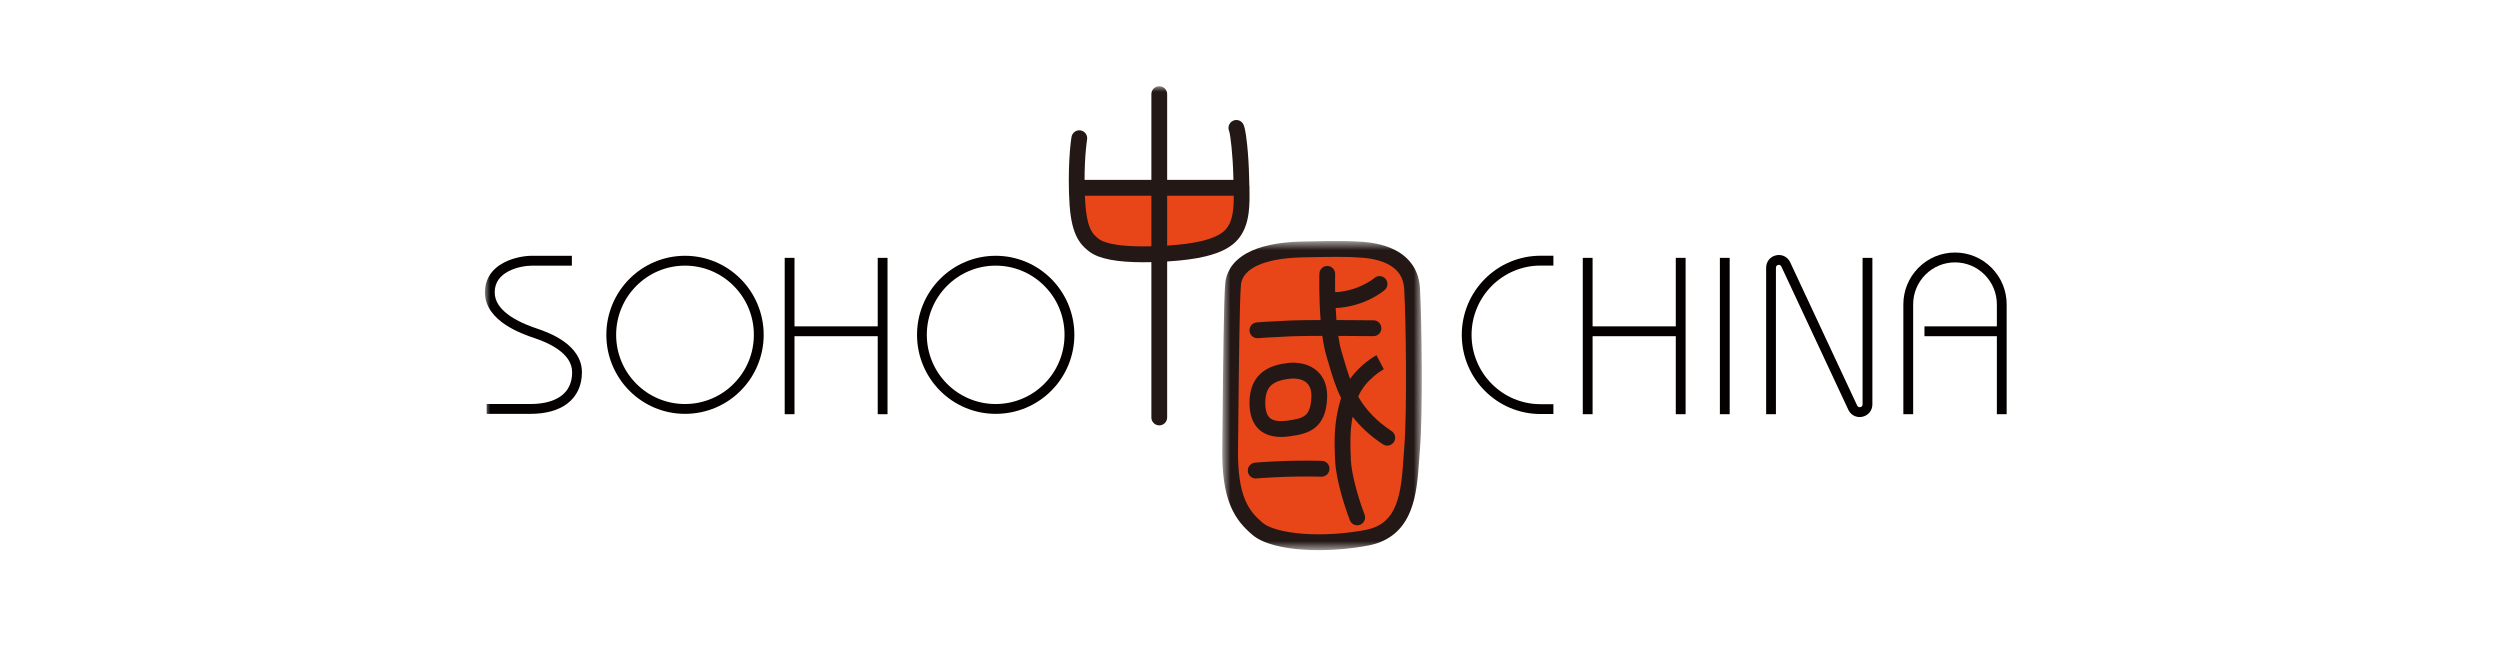 <?xml version="1.0" encoding="UTF-8"?>
<svg width="232px" height="60px" viewBox="0 0 232 60" version="1.1" xmlns="http://www.w3.org/2000/svg" xmlns:xlink="http://www.w3.org/1999/xlink">
    <!-- Generator: Sketch 53.2 (72643) - https://sketchapp.com -->
    <title>16.soho中国</title>
    <desc>Created with Sketch.</desc>
    <defs>
        <polygon id="path-1" points="0.742 0.645 19.262 0.645 19.262 29.333 0.742 29.333"></polygon>
        <polygon id="path-3" points="0 43.057 141.218 43.057 141.218 0.001 0 0.001"></polygon>
    </defs>
    <g id="16.soho中国" stroke="none" stroke-width="1" fill="none" fill-rule="evenodd">
        <g id="16">
            <rect id="矩形复制-21" x="0" y="0" width="232" height="110"></rect>
            <g id="编组" transform="translate(45, 8)">
                <g transform="translate(67.682, 13.723)">
                    <mask id="mask-2" fill="white">
                        <use xlink:href="#path-1"></use>
                    </mask>
                    <g id="Clip-2"></g>
                    <path d="M19.092,5.036 C19.006,3.443 18.205,2.212 16.779,1.479 C15.627,0.887 14.261,0.725 13.314,0.693 C13.095,0.675 11.904,0.593 8.057,0.693 C5.916,0.749 4.228,1.111 3.035,1.764 C1.509,2.603 1.098,3.749 1.022,4.564 C0.885,6.023 0.824,12.064 0.775,16.917 C0.763,18.037 0.754,19.096 0.743,19.988 C0.717,22.217 0.972,23.936 1.522,25.245 C2.059,26.524 2.804,27.277 3.528,27.899 C4.607,28.829 6.611,29.16 8.102,29.273 C8.63,29.313 9.176,29.333 9.731,29.333 C11.245,29.333 12.827,29.184 14.318,28.897 C15.31,28.707 16.15,28.312 16.813,27.728 C17.408,27.204 17.862,26.54 18.2,25.697 C18.788,24.235 18.906,22.529 19.022,20.879 C19.044,20.556 19.065,20.249 19.091,19.947 C19.372,16.499 19.258,8.097 19.092,5.036" id="Fill-1" fill="#231815" mask="url(#mask-2)"></path>
                </g>
                <path d="M85.314,33.549 C85.288,33.862 85.266,34.187 85.243,34.499 C85.137,36.035 85.026,37.625 84.525,38.87 C84.276,39.495 83.951,39.977 83.531,40.346 C83.059,40.762 82.467,41.033 81.725,41.177 C79.839,41.541 77.713,41.67 75.895,41.53 C74.997,41.462 74.207,41.334 73.551,41.149 C72.762,40.927 72.36,40.678 72.162,40.507 C71.481,39.922 70.949,39.339 70.552,38.398 C70.081,37.278 69.865,35.75 69.889,33.729 C69.899,32.837 69.911,31.777 69.921,30.655 C69.968,26.083 70.029,19.822 70.161,18.425 C70.303,16.902 72.349,15.975 75.776,15.887 C77.197,15.85 78.24,15.838 78.999,15.838 C80.382,15.838 80.823,15.878 80.866,15.882 L80.893,15.886 L80.928,15.887 C81.728,15.91 82.874,16.038 83.794,16.511 C84.758,17.006 85.254,17.767 85.312,18.839 C85.473,21.789 85.586,30.219 85.314,33.549" id="Fill-3" fill="#E84619"></path>
                <path d="M141.218,30.438 L140.309,30.438 L140.309,20.25 C140.309,19.209 139.905,18.229 139.171,17.491 C138.438,16.754 137.462,16.35 136.426,16.35 C135.387,16.35 134.411,16.754 133.677,17.491 C132.945,18.229 132.541,19.209 132.541,20.25 L132.541,30.438 L131.631,30.438 L131.631,20.25 C131.631,18.966 132.13,17.755 133.035,16.846 C133.941,15.937 135.145,15.435 136.426,15.435 C137.706,15.435 138.909,15.937 139.814,16.846 C140.719,17.755 141.218,18.966 141.218,20.25 L141.218,30.438 Z" id="Fill-5" fill="#040000"></path>
                <mask id="mask-4" fill="white">
                    <use xlink:href="#path-3"></use>
                </mask>
                <g id="Clip-8"></g>
                <polygon id="Fill-7" fill="#040000" mask="url(#mask-4)" points="133.59 23.199 140.975 23.199 140.975 22.286 133.59 22.286"></polygon>
                <polygon id="Fill-9" fill="#040000" mask="url(#mask-4)" points="114.605 30.438 115.514 30.438 115.514 15.929 114.605 15.929"></polygon>
                <polygon id="Fill-10" fill="#040000" mask="url(#mask-4)" points="101.882 30.438 102.792 30.438 102.792 15.929 101.882 15.929"></polygon>
                <polygon id="Fill-11" fill="#040000" mask="url(#mask-4)" points="110.513 30.438 111.424 30.438 111.424 15.929 110.513 15.929"></polygon>
                <polygon id="Fill-12" fill="#040000" mask="url(#mask-4)" points="102.337 23.199 110.97 23.199 110.97 22.286 102.337 22.286"></polygon>
                <polygon id="Fill-13" fill="#040000" mask="url(#mask-4)" points="27.82 30.438 28.729 30.438 28.729 15.929 27.82 15.929"></polygon>
                <polygon id="Fill-14" fill="#040000" mask="url(#mask-4)" points="36.453 30.438 37.362 30.438 37.362 15.929 36.453 15.929"></polygon>
                <polygon id="Fill-15" fill="#040000" mask="url(#mask-4)" points="28.274 23.199 36.907 23.199 36.907 22.286 28.274 22.286"></polygon>
                <path d="M99.156,30.421 L97.963,30.421 C96.976,30.421 96.019,30.226 95.118,29.844 C94.247,29.474 93.466,28.945 92.794,28.27 C92.123,27.596 91.597,26.81 91.227,25.936 C90.846,25.03 90.653,24.068 90.653,23.077 C90.653,22.085 90.846,21.124 91.227,20.218 C91.597,19.344 92.123,18.558 92.794,17.884 C93.466,17.21 94.247,16.68 95.118,16.31 C96.019,15.928 96.976,15.732 97.963,15.732 L99.156,15.732 L99.156,16.646 L97.963,16.646 C97.098,16.646 96.26,16.816 95.472,17.152 C94.709,17.476 94.026,17.94 93.436,18.529 C92.848,19.12 92.387,19.808 92.066,20.573 C91.731,21.366 91.561,22.209 91.561,23.077 C91.561,23.946 91.731,24.786 92.066,25.58 C92.387,26.345 92.848,27.033 93.436,27.624 C94.026,28.216 94.709,28.678 95.472,29.004 C96.26,29.338 97.098,29.508 97.963,29.508 L99.156,29.508 L99.156,30.421 Z" id="Fill-16" fill="#040000" mask="url(#mask-4)"></path>
                <path d="M127.571,30.702 C127.124,30.702 126.722,30.45 126.523,30.024 L120.308,16.73 C120.228,16.558 120.075,16.572 120.013,16.585 C119.951,16.6 119.806,16.653 119.806,16.844 L119.806,30.438 L118.898,30.438 L118.898,16.844 C118.898,16.28 119.266,15.817 119.814,15.694 C120.362,15.57 120.893,15.833 121.131,16.342 L127.345,29.636 C127.428,29.808 127.58,29.794 127.641,29.781 C127.704,29.768 127.847,29.714 127.847,29.522 L127.847,15.929 L128.757,15.929 L128.757,29.522 C128.757,30.088 128.387,30.549 127.839,30.673 C127.749,30.692 127.659,30.702 127.571,30.702" id="Fill-17" fill="#040000" mask="url(#mask-4)"></path>
                <path d="M47.399,16.651 C46.538,16.651 45.701,16.821 44.912,17.155 C44.152,17.479 43.468,17.942 42.882,18.531 C42.294,19.122 41.833,19.807 41.511,20.573 C41.179,21.363 41.009,22.205 41.009,23.071 C41.009,23.939 41.179,24.779 41.511,25.57 C41.833,26.335 42.294,27.021 42.882,27.613 C43.468,28.201 44.152,28.665 44.912,28.987 C45.701,29.322 46.538,29.493 47.399,29.493 C48.262,29.493 49.099,29.322 49.888,28.987 C50.648,28.665 51.331,28.201 51.918,27.613 C52.506,27.021 52.966,26.335 53.288,25.57 C53.621,24.779 53.789,23.939 53.789,23.071 C53.789,22.205 53.621,21.363 53.288,20.573 C52.966,19.807 52.506,19.122 51.918,18.531 C51.331,17.942 50.648,17.479 49.888,17.155 C49.099,16.821 48.262,16.651 47.399,16.651 M47.399,30.405 C46.414,30.405 45.459,30.211 44.558,29.829 C43.689,29.459 42.908,28.931 42.238,28.257 C41.568,27.583 41.041,26.799 40.675,25.926 C40.294,25.022 40.1,24.062 40.1,23.071 C40.1,22.082 40.294,21.122 40.675,20.217 C41.041,19.345 41.568,18.559 42.238,17.886 C42.908,17.213 43.689,16.683 44.558,16.314 C45.459,15.931 46.414,15.737 47.399,15.737 C48.385,15.737 49.341,15.931 50.242,16.314 C51.111,16.683 51.891,17.213 52.562,17.886 C53.232,18.559 53.757,19.345 54.125,20.217 C54.506,21.122 54.7,22.082 54.7,23.071 C54.7,24.062 54.506,25.022 54.125,25.926 C53.757,26.799 53.232,27.583 52.562,28.257 C51.891,28.931 51.111,29.459 50.242,29.829 C49.341,30.211 48.385,30.405 47.399,30.405" id="Fill-18" fill="#040000" mask="url(#mask-4)"></path>
                <path d="M18.568,16.651 C17.706,16.651 16.87,16.821 16.081,17.155 C15.321,17.479 14.638,17.942 14.051,18.531 C13.463,19.122 13.003,19.807 12.68,20.573 C12.348,21.363 12.178,22.205 12.178,23.071 C12.178,23.939 12.348,24.779 12.68,25.57 C13.003,26.335 13.463,27.021 14.051,27.613 C14.638,28.201 15.321,28.665 16.081,28.987 C16.87,29.322 17.706,29.493 18.568,29.493 C19.431,29.493 20.268,29.322 21.057,28.987 C21.817,28.665 22.501,28.201 23.087,27.613 C23.675,27.021 24.136,26.335 24.457,25.57 C24.79,24.779 24.958,23.939 24.958,23.071 C24.958,22.205 24.79,21.363 24.457,20.573 C24.136,19.807 23.675,19.122 23.087,18.531 C22.501,17.942 21.817,17.479 21.057,17.155 C20.268,16.821 19.431,16.651 18.568,16.651 M18.568,30.405 C17.584,30.405 16.628,30.211 15.727,29.829 C14.858,29.459 14.078,28.931 13.407,28.257 C12.737,27.583 12.212,26.799 11.844,25.926 C11.463,25.022 11.269,24.062 11.269,23.071 C11.269,22.082 11.463,21.122 11.844,20.217 C12.212,19.345 12.737,18.559 13.407,17.886 C14.078,17.213 14.858,16.683 15.727,16.314 C16.628,15.931 17.584,15.737 18.568,15.737 C19.554,15.737 20.51,15.931 21.411,16.314 C22.28,16.683 23.061,17.213 23.731,17.886 C24.401,18.559 24.927,19.345 25.294,20.217 C25.675,21.122 25.869,22.082 25.869,23.071 C25.869,24.062 25.675,25.022 25.294,25.926 C24.927,26.799 24.401,27.583 23.731,28.257 C23.061,28.931 22.28,29.459 21.411,29.829 C20.51,30.211 19.554,30.405 18.568,30.405" id="Fill-19" fill="#040000" mask="url(#mask-4)"></path>
                <path d="M4.236,30.405 L0.162,30.405 L0.162,29.492 L4.236,29.492 C5.445,29.492 6.435,29.227 7.096,28.725 C7.758,28.224 8.094,27.491 8.094,26.545 C8.094,26.112 7.97,25.717 7.716,25.339 C7.495,25.008 7.174,24.695 6.761,24.407 C5.96,23.845 5.006,23.517 4.647,23.393 C4.621,23.384 4.594,23.376 4.564,23.365 C4.033,23.183 2.927,22.805 1.944,22.161 C1.377,21.789 0.926,21.377 0.608,20.935 C0.204,20.381 0.001,19.776 0.001,19.137 C0.001,17.923 0.617,16.961 1.783,16.357 C2.665,15.9 3.697,15.737 4.369,15.737 L8.07,15.737 L8.07,16.652 L4.369,16.652 C3.829,16.652 2.937,16.787 2.202,17.168 C1.802,17.376 1.492,17.631 1.278,17.929 C1.03,18.272 0.909,18.668 0.909,19.137 C0.909,19.969 1.425,20.729 2.442,21.396 C3.328,21.977 4.361,22.331 4.857,22.5 C4.886,22.511 4.915,22.52 4.942,22.529 C5.333,22.664 6.375,23.024 7.28,23.656 C7.786,24.009 8.187,24.404 8.469,24.828 C8.824,25.356 9.003,25.933 9.003,26.545 C9.003,27.775 8.533,28.781 7.644,29.455 C7.225,29.772 6.715,30.015 6.13,30.173 C5.564,30.327 4.927,30.405 4.236,30.405" id="Fill-20" fill="#040000" mask="url(#mask-4)"></path>
                <path d="M84.14,32.006 C82.773,31.103 81.759,30.056 81.042,28.807 C81.722,27.187 83.402,26.271 83.42,26.262 L83.418,26.263 L82.735,24.962 C82.661,25.002 81.278,25.747 80.29,27.163 C80.063,26.548 79.881,25.93 79.703,25.323 C79.638,25.102 79.573,24.874 79.504,24.65 C79.383,24.25 79.277,23.752 79.191,23.171 C80.911,23.176 82.424,23.195 82.453,23.195 L82.461,23.195 C82.862,23.195 83.188,22.87 83.192,22.468 C83.197,22.062 82.873,21.73 82.469,21.724 C82.347,21.723 80.773,21.704 79.024,21.7 C78.993,21.348 78.969,20.978 78.949,20.588 C81.707,20.454 83.424,18.979 83.504,18.911 C83.808,18.644 83.838,18.179 83.573,17.872 C83.307,17.567 82.846,17.535 82.542,17.803 C82.538,17.806 82.13,18.152 81.407,18.491 C80.834,18.759 79.968,19.06 78.9,19.118 C78.883,18.138 78.901,17.447 78.901,17.435 C78.913,17.03 78.595,16.691 78.191,16.68 C77.787,16.667 77.451,16.988 77.439,17.394 C77.435,17.526 77.382,19.562 77.553,21.7 C76.453,21.702 75.423,21.714 74.779,21.74 C72.838,21.822 71.677,21.914 71.628,21.918 C71.225,21.948 70.924,22.303 70.956,22.707 C70.987,23.092 71.306,23.384 71.685,23.384 C71.705,23.384 71.724,23.384 71.743,23.382 C71.755,23.382 72.929,23.29 74.841,23.208 C75.488,23.183 76.567,23.171 77.711,23.17 C77.808,23.863 77.935,24.52 78.104,25.079 C78.17,25.296 78.233,25.511 78.3,25.739 C78.599,26.764 78.916,27.848 79.451,28.934 C78.795,31.082 78.806,32.651 78.9,34.756 C78.98,36.539 79.829,39.148 80.268,40.28 C80.38,40.572 80.657,40.75 80.95,40.75 C81.038,40.75 81.127,40.734 81.215,40.7 C81.591,40.552 81.779,40.126 81.631,39.748 C81.158,38.524 80.428,36.167 80.361,34.692 C80.295,33.162 80.271,31.991 80.523,30.67 C81.203,31.555 82.104,32.42 83.338,33.234 C83.46,33.315 83.601,33.355 83.737,33.355 C83.976,33.355 84.21,33.238 84.351,33.023 C84.572,32.684 84.478,32.228 84.14,32.006" id="Fill-21" fill="#231815" mask="url(#mask-4)"></path>
                <path d="M77.665,34.765 C74.38,34.682 71.581,34.923 71.463,34.934 C71.06,34.969 70.764,35.326 70.798,35.73 C70.831,36.113 71.151,36.402 71.526,36.402 C71.548,36.402 71.568,36.401 71.591,36.399 C71.618,36.397 74.429,36.154 77.629,36.235 C78.031,36.245 78.367,35.925 78.377,35.518 C78.388,35.113 78.069,34.775 77.665,34.765" id="Fill-22" fill="#231815" mask="url(#mask-4)"></path>
                <path d="M72.417,29.306 C72.424,28.876 72.496,28.51 72.63,28.224 C72.737,27.993 72.888,27.806 73.09,27.657 C73.533,27.325 74.172,27.209 74.677,27.145 C74.779,27.132 74.891,27.124 75.006,27.124 C75.447,27.124 75.946,27.232 76.275,27.54 C76.584,27.828 76.725,28.284 76.696,28.9 C76.643,30.008 76.337,30.372 76.113,30.549 C75.78,30.812 75.265,30.925 74.487,31.033 C73.705,31.141 73.151,31.057 72.843,30.782 C72.55,30.522 72.407,30.026 72.417,29.306 M71.874,31.885 C72.231,32.204 72.685,32.409 73.223,32.498 C73.43,32.532 73.649,32.549 73.881,32.549 C74.132,32.549 74.399,32.529 74.687,32.489 C75.541,32.37 76.363,32.222 77.017,31.706 C77.373,31.424 77.649,31.052 77.837,30.597 C78.022,30.15 78.126,29.617 78.157,28.972 C78.183,28.43 78.117,27.94 77.961,27.512 C77.809,27.102 77.578,26.748 77.27,26.461 C76.891,26.109 76.413,25.868 75.849,25.744 C75.301,25.625 74.811,25.646 74.495,25.686 C73.812,25.773 72.935,25.94 72.217,26.477 C71.397,27.089 70.973,28.034 70.953,29.284 C70.937,30.452 71.245,31.328 71.874,31.885" id="Fill-23" fill="#231815" mask="url(#mask-4)"></path>
                <path d="M69.881,14.218 C70.417,13.59 70.742,12.778 70.876,11.733 C70.965,11.038 70.965,10.289 70.948,9.545 C70.954,9.507 70.957,9.467 70.957,9.427 C70.957,9.375 70.952,9.323 70.941,9.274 L70.933,9.005 C70.928,8.807 70.921,8.603 70.917,8.403 C70.896,7.419 70.832,6.373 70.738,5.458 C70.588,3.997 70.449,3.679 70.402,3.574 C70.238,3.202 69.805,3.035 69.436,3.201 C69.069,3.365 68.903,3.797 69.063,4.166 C69.175,4.469 69.408,6.31 69.455,8.435 C69.456,8.522 69.459,8.607 69.461,8.693 L63.312,8.693 L63.312,0.735 C63.312,0.329 62.984,0.001 62.579,0.001 C62.174,0.001 61.848,0.329 61.848,0.735 L61.848,8.693 L55.649,8.693 C55.652,6.325 55.876,4.982 55.88,4.954 C55.95,4.554 55.684,4.174 55.287,4.103 C54.887,4.033 54.509,4.302 54.439,4.701 C54.425,4.778 54.111,6.631 54.202,9.895 C54.249,11.558 54.409,12.678 54.723,13.523 C55.017,14.318 55.438,14.873 56.133,15.381 C57.009,16.022 58.643,16.337 61.103,16.337 C61.342,16.337 61.592,16.333 61.848,16.327 L61.848,30.742 C61.848,31.147 62.174,31.475 62.579,31.475 C62.984,31.475 63.312,31.147 63.312,30.742 L63.312,16.265 C64.756,16.178 65.926,16.022 66.878,15.79 C68.288,15.449 69.27,14.934 69.881,14.218" id="Fill-24" fill="#231815" mask="url(#mask-4)"></path>
                <path d="M59.048,14.766 C57.81,14.627 57.248,14.377 56.993,14.19 C56.318,13.698 55.791,13.079 55.676,10.163 L61.848,10.163 L61.848,14.855 C60.762,14.882 59.823,14.851 59.048,14.766" id="Fill-25" fill="#E84619" mask="url(#mask-4)"></path>
                <path d="M63.311,14.792 L63.311,10.163 L69.493,10.163 C69.496,10.651 69.48,11.113 69.424,11.544 C69.327,12.307 69.12,12.852 68.77,13.261 C68.372,13.728 67.621,14.097 66.535,14.361 C65.684,14.567 64.625,14.709 63.311,14.792" id="Fill-26" fill="#E84619" mask="url(#mask-4)"></path>
            </g>
        </g>
    </g>
</svg>